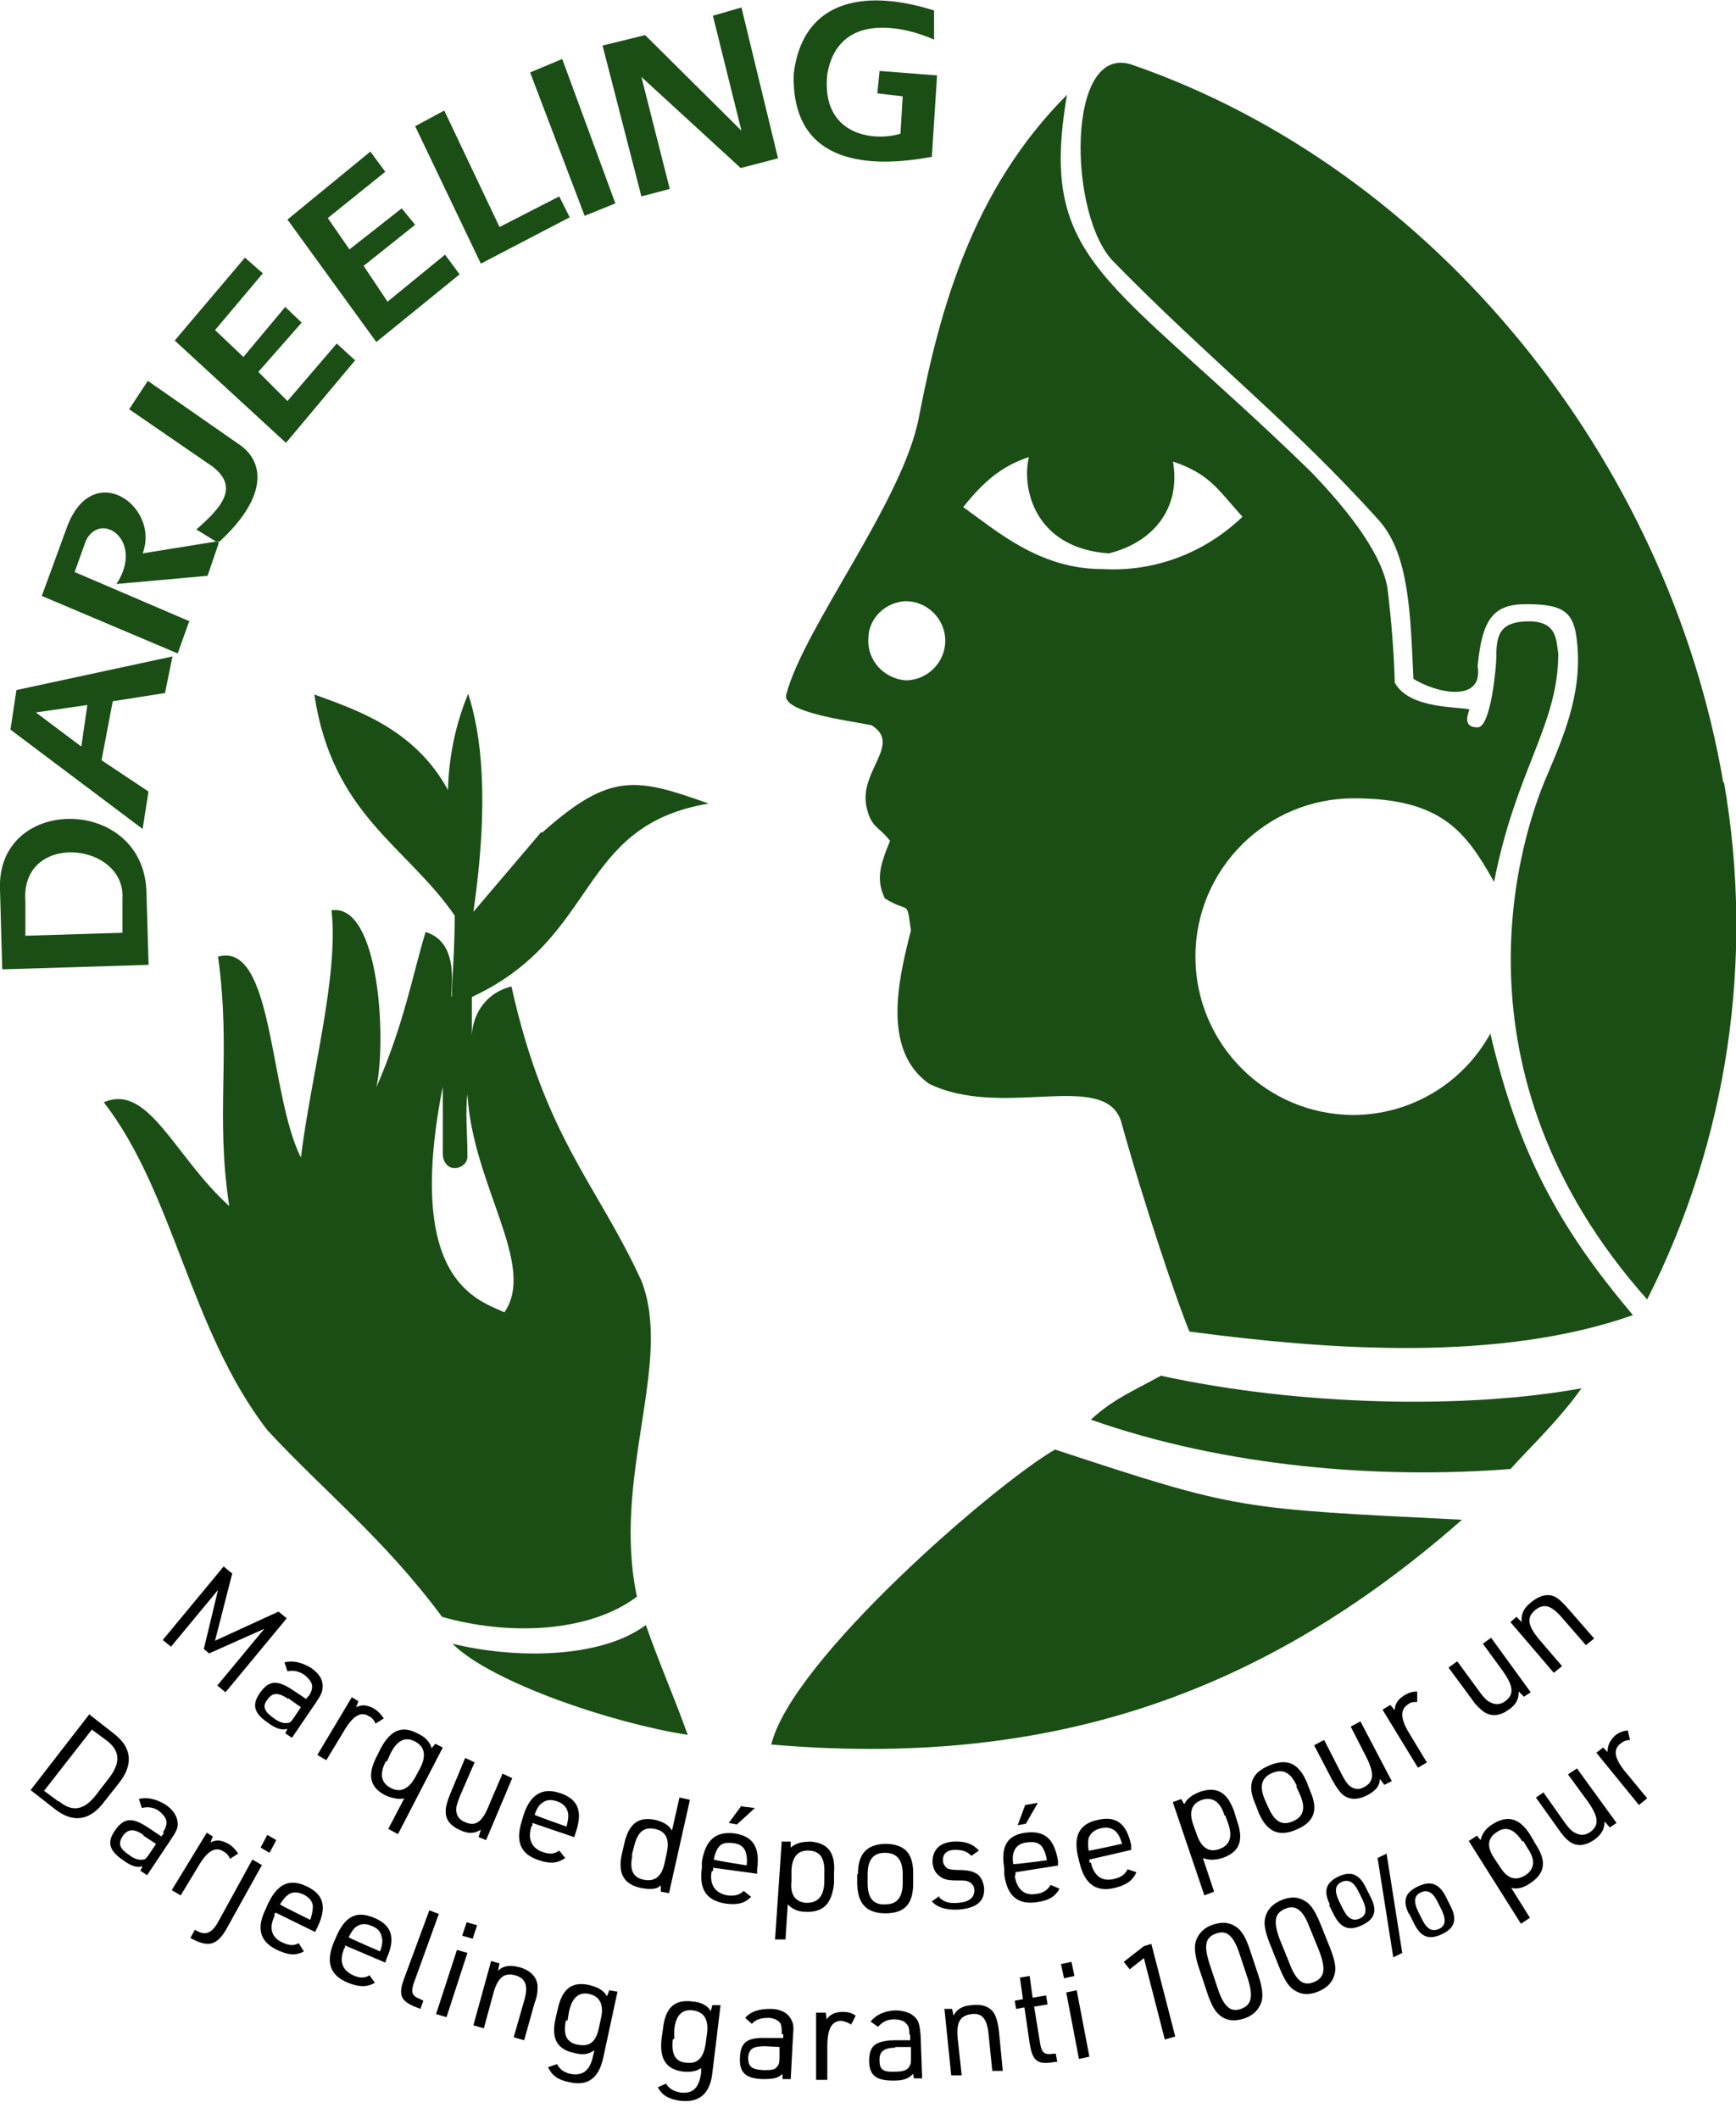 <?xml version="1.0" encoding="UTF-8"?>
<svg id="Ebene_1" data-name="Ebene 1" xmlns="http://www.w3.org/2000/svg" version="1.1" viewBox="0 0 232.5 283.7">
  <defs>
    <style>
      .cls-1 {
        fill: #000;
      }

      .cls-1, .cls-2 {
        stroke-width: 0px;
      }

      .cls-2 {
        fill: #1a4e15;
      }
    </style>
  </defs>
  <g>
    <path class="cls-2" d="M47.5,48.2l-2.4-2.2-6.6,7.7-3.9-3.9,5.8-6.6-2.2-2.1-5.6,6.7-3.8-3.6,6.4-7.6-2.4-2.1-9.4,11.1,14.9,13.7,9.3-11.1h0Z"/>
    <path class="cls-2" d="M25.4,83.2l-15.4-6.6,1.5-4.2c2-4.1,7.9,0,4.1,5.8l12.2-1.1,1.5-4.4-.3-.2-9.9,1.6c2.4-6.2-6.6-12.8-10.1-3.6l-3.4,9.3,18.2,7.7,1.5-4.2h0Z"/>
    <path class="cls-2" d="M29.2,72.7h0c6.4-5.8,6.4-10.5,3.1-13l-12.5-8.7-2.5,3.8,11.2,7.7c3.6,2.8,1.1,5.5-2.2,8.4l2.6,1.6h.4v.2h0Z"/>
    <path class="cls-2" d="M28.9,72.5l.3.2v-.2h-.3Z"/>
    <path class="cls-2" d="M82.4,27.2l-7.1-19.3-4.3,1.8,7.3,19.2,4.2-1.7h0Z"/>
    <path class="cls-2" d="M61.6,36.8l-2-2.7-7.7,6.3-3.2-4.8,6.9-5.5-1.8-2.2-7,5.5-2.9-4.2,7.7-6.2-2-2.7-11.1,9.1,11.9,16.4,11.2-9.1h0Z"/>
    <path class="cls-2" d="M124.8,21l.7-10.9-7.7-.6-.3,3,3.4.4-.3,5c-3.5,1.1-10.7.3-9.8-8,1.4-8,9.5-6.7,14.3-4.6V1.4c-10.2-3.2-17.7-.8-18.8,8.5-.3,11.4,8.8,12.9,18.5,11.1"/>
    <path class="cls-2" d="M76.3,29.1l-1.4-2.8-8,4.1-7.4-15.6-3.9,2.1,8.8,18.4s11.9-6.2,11.9-6.2Z"/>
    <path class="cls-2" d="M95.5,2.2l3.8,15.3-12.9-12.8-5.7,1.4,5.2,20.2,3.8-1-3.8-15,13.3,12.2,5-1.3-4.9-20.2-3.8,1.1h0Z"/>
    <path class="cls-2" d="M103.3,233.6c36.2,3.1,65.1-6,92.5-30.1-30.1-1.5-29.9-1.3-54.5-9.4-8,4.6-35.3,28.2-38,39.5"/>
    <path class="cls-2" d="M10.8,99.9l-6-4.5,6.9-1-.8,5.5h-.1ZM19.9,106l-6.3-4.2,1.5-7.9,7-1.1,1-4.9-20.9,4.5-.8,5.3,17.7,13.3.8-5.1h0Z"/>
    <path class="cls-2" d="M155.5,184.2c-3.8,2.1-6.5,3.2-9.4,5.9,17.9,6.3,38.6,8,56.2,6.6,3.2-3.5,6.6-6.7,9.5-10.8-15.4,2.8-37.6,2.4-56.4-1.7"/>
    <path class="cls-2" d="M230.8,104.8c-7.4-43.4-38.7-82.1-79.1-96.1-9-3.2-8.7,20.3-2.5,26.4,12.5,12.8,23.8,21.6,35.5,34.6,4.1,4.6,4.2,12.9,4.6,21.2,3.2,2,9.4,3.2,8.6-1.7.6-6.2,2-8.3,6.5-8.3s6.2.8,6.7,4.2c1,6.9-1.3,12.6-3.8,18.5-3.6,8.1-14,39.7,13.3,70.4,10.8-21.3,14.4-45.6,10.3-69.2"/>
    <path class="cls-2" d="M147.6,76.2c-8.3,0-14-5-18.6-8.3,2.8-3.5,5.2-5.5,8.8-6.7-1,4.1.7,12.2,10.7,12.9,5.7-1.4,9.7-5.8,8.6-12.3,4.9,1.7,5.8,3.5,9.3,7.4-5,4.8-11.7,7.4-18.7,7M121.3,91.1c-2.9-.2-5.2-2.7-5-5.6,0-2.7,2.3-4.9,5-5,2.9,0,5.3,2.4,5.3,5.3s-2.4,5.3-5.3,5.3M181.3,149.3c-11.7,0-21.2-9.5-21.2-21.2s9.5-21.2,21.2-21.2,15,4.4,18.8,11.2c2.9-15,8.6-21,8.6-30.6-.3-1.5,0-4.3-3.9-4.3s-4.3,1.8-4.4,4.2v.6c0,1.1-.7,9.4-2.5,9.4s-1.5-1.3-1.1-2.4c-1.3-.4-8.1,0-10-3.6-.1-3.6-.4-8-1-12.8-1-5.2-6.2-11.2-10.1-15.3-27.2-26.5-36.7-27.9-32.8-50.6-12.6,12.6-17,28.6-19.8,43-2,11.2-15.4,28.2-17.8,37.3-.6,2.4,8.4,3.5,11.4,4.1,4.1,2.5-1.5,6-.7,10.7.6,3.1,1.7,2.8,3.2,4.8-1.5,3.6-1.8,5.3-.7,7.7,3.4,2.1,2.9,0,3.5,4.3-1.7,6.6-3.9,16,2.4,20.5,9.7,4.8,23.3-1.8,25.7,4.9,3.1,11.2,7.6,24.5,9.2,28.3,18.8,2.5,41.5,4.1,59.4-2.2-10-11.8-15.4-21.9-19.1-37.7-3.7,6.7-10.7,10.9-18.4,10.9"/>
    <path class="cls-2" d="M67.7,175.8c-3.5-1.7-13.6-3.9-8.4-30.3v9c0,.9.5,1.8,1.4,1.9.9.1,1.8-.5,1.9-1.4v-.5c0-2.5-.3-5.6,0-8,.7,12.3,9.4,23,4.9,29.3M72.5,111.4l-9.1,10.7c2.2-15.3,1-24-.7-29.2-1.7,4.1-2.6,8.5-2.7,12.9-4.4-8.1-12.1-10.7-17.9-12.8,2.4,16.1,12.3,20.2,18.8,29.6,0,4.3-.3,7.7-.4,10.9-.4,0,1.5-7.2-3.5-8.7-1.7,5.5-2.8,12.1-6.6,20.8,1.4-6.3.4-24.7-6-23.7,1,8.7-2.8,22.4-4.1,33.1-4.3-8.5-3.6-29-11.1-26.9,1.8,12.9-.4,20.9,1.5,33.4-7.4-6.7-10.8-16.5-16.8-13.9,9.4,12.1,11.5,30.4,21.9,43.9,7.7,8.3,15.7,14.6,23.4,25,8.7,2.5,19.6,2.2,26.1-2.7-3.4-16.1,4.9-31.3.6-42.3-5.9-12.9-12.9-19.1-17.4-39.4-3.1.7-5.2,3.4-5.3,6.6v-5.2c17.2-8,13.9-22.9,31.7-25.9-9.8-3.5-13.2-4.2-22.3,3.9"/>
    <path class="cls-2" d="M16.4,124.9l-13,.4v-4.6c-.7-9.4,13.5-8,13-.3v4.5ZM19.6,119.1c-.7-12.6-20.1-12.6-19.6,0l.3,10.7,19.6-.6-.3-10.1Z"/>
    <path class="cls-2" d="M60.6,220.1c5.2,5.2,21.6,10.7,31.5,12.2-1.7-4.8-3.9-9.8-5.6-14.7-6.2,4.6-17.8,4.5-25.9,2.5"/>
  </g>
  <g>
    <path class="cls-1" d="M30,209.8l1.1.9-2.3,9,8.5-3.9,1.1.9-8.2,9.9-1.1-.9,6.3-7.6-7.4,3.3-.7-.6,1.9-7.9-6.3,7.6-1.1-.9,8.2-9.9Z"/>
    <path class="cls-1" d="M41.3,227.2c.4-.6.5-1,.5-1.4,0-.5-.4-1-1-1.5-.7-.5-1.5-.7-2.3-.5l-.4-1.2c1.1-.3,2.3,0,3.5.7,1.2.8,1.7,1.7,1.6,2.7,0,.6-.3,1.1-.9,2l-3.2,4.7-.9-.6.3-.6c-.8.2-1.5,0-2.6-.8-1.9-1.3-2.2-2.4-1.1-4,1.2-1.7,2.3-1.8,4.4-.4l1.8,1.2.4-.5ZM38.6,227.5c-1.3-.9-2.1-.9-2.8.1-.7.9-.4,1.6.9,2.5.8.6,1.4.7,1.9.6.3,0,.5-.3.9-.9l.8-1.2-1.7-1.2Z"/>
    <path class="cls-1" d="M47,227.2l1,.6-.3.8c.8-.4,1.5-.3,2.4.2.5.3.9.7,1.3,1.3l-1.1.7c-.2-.5-.5-.8-.9-1-1.1-.7-2.2,0-3.4,2.1l-2.3,3.8-1.2-.7,4.6-7.7Z"/>
    <path class="cls-1" d="M54.2,240.8c-.8.2-1.6,0-2.6-.4-2.1-1.1-2.4-2.7-1.2-5.1l.6-1.2c1.3-2.4,2.8-3.1,4.9-2,1.1.5,1.7,1.2,1.9,2l.5-.6,1,.5-6,11.6-1.3-.7,2.2-4.2ZM51.7,235.8c-.9,1.7-.7,2.9.6,3.6,1.3.7,2.4.2,3.3-1.4l.7-1.3c.8-1.6.6-2.8-.7-3.5s-2.4-.2-3.3,1.6l-.5,1.1Z"/>
    <path class="cls-1" d="M63.6,235.9l-2,4.6c-.3.8-.5,1.3-.5,1.8,0,.8.4,1.4,1.2,1.7,1.4.6,2.3,0,3.2-2.3l1.8-4.2,1.3.6-3.5,8.3-1-.4.3-1c-.8.5-1.6.6-2.7.1-1.4-.6-2.1-1.5-2-2.7,0-.5.2-1.2.6-2.2l2-4.8,1.3.6Z"/>
    <path class="cls-1" d="M71.2,244.5c-.6,1.7,0,3,1.5,3.5.9.3,1.5.3,2.2-.2l.8,1c-1,.7-2,.8-3.5.3-2.5-.8-3.2-2.5-2.3-5.3l.2-.7c.9-2.8,2.5-3.8,4.9-3,2.4.8,3.1,2.4,2.1,5.3l-.2.6-5.6-1.9v.4ZM75.9,244.5h0c.2-.8.3-1.5.1-2-.2-.6-.6-1-1.4-1.3-.9-.3-1.5-.2-2.1.3-.4.3-.7.9-.9,1.5h0c0,.1,4.3,1.6,4.3,1.6Z"/>
    <path class="cls-1" d="M88.6,252.5c0,0,0,0-.1,0-.1,0-.2.1-.3.2-.5.3-1.4.3-2.4.1-2.3-.5-3.1-2-2.5-4.6l.3-1.3c.6-2.7,1.9-3.7,4.2-3.2.8.2,1.4.5,1.8.9,0,0,.2.2.4.5l1-4.4,1.4.3-2.8,12.5-1.1-.2v-.8ZM84.7,248.4c-.4,1.9,0,3,1.5,3.3,1.5.3,2.4-.4,2.8-2.2l.3-1.4c.4-1.8-.1-2.9-1.6-3.2-1.5-.3-2.3.4-2.8,2.4l-.3,1.2Z"/>
    <path class="cls-1" d="M95.3,250.6c-.3,1.8.5,2.9,2.1,3.2.9.1,1.6,0,2.2-.6l1,.8c-.9.9-1.9,1.1-3.4.9-2.6-.4-3.6-1.9-3.2-4.8v-.8c.5-3,1.9-4.1,4.4-3.8,2.5.4,3.4,1.9,3,4.8v.6c0,0-5.9-.8-5.9-.8v.4ZM100,249.8h0c.1-.8,0-1.5-.2-2-.3-.6-.8-.9-1.6-1-1-.1-1.6,0-2,.6-.3.4-.5,1-.6,1.6h0c0,.1,4.5.8,4.5.8ZM99.4,241.9l1.7.2-2.4,2.2-1.1-.2,1.7-2.3Z"/>
    <path class="cls-1" d="M104.8,246.6h1.1c0,0,0,.8,0,.8.7-.6,1.5-.8,2.7-.8,2.3.2,3.3,1.5,3.1,4.2v1.4c-.3,2.7-1.4,3.9-3.8,3.8-1.1,0-1.8-.4-2.4-1l-.3,4.7h-1.4c0,0,.9-13.2.9-13.2ZM110.4,250.9c.1-2-.5-3-2-3.1-1.5-.1-2.3.8-2.4,2.6v1.5c-.2,1.8.5,2.8,2,2.9,1.5,0,2.3-.8,2.4-2.7v-1.2Z"/>
    <path class="cls-1" d="M114.9,251c0-2.7,1.1-4,3.6-4.1,2.6,0,3.8,1.2,3.8,3.9v1.4c0,2.7-1.1,4-3.7,4-2.5,0-3.7-1.2-3.8-3.9v-1.4ZM120.9,251c0-2-.8-2.9-2.4-2.9-1.6,0-2.3,1-2.3,2.9v1.2c0,2,.8,2.9,2.4,2.8,1.6,0,2.3-1,2.3-2.9v-1.2Z"/>
    <path class="cls-1" d="M125.8,254.1c.7.6,1.3.8,2.5.7,1.5-.1,2.2-.7,2.2-1.7,0-.5-.3-.9-.7-1.1-.4-.2-.6-.2-1.7-.2-1.3,0-1.8-.2-2.3-.6-.5-.4-.8-.9-.9-1.7-.1-1.7.9-2.8,2.8-2.9,1.5-.1,2.6.3,3.4,1.2l-1,.7c-.6-.6-1.2-.8-2.2-.8-1.1,0-1.7.6-1.6,1.5,0,.4.3.8.6,1,.3.1.6.2,1.4.2,1.4,0,2,.2,2.5.5.5.3.9,1,1,1.9.1,1.8-1,2.7-3.4,2.9-1.7.1-2.9-.3-3.6-1.1l1-.7Z"/>
    <path class="cls-1" d="M135.9,251.2c.3,1.8,1.3,2.7,2.9,2.4.9-.1,1.5-.5,1.9-1.2l1.2.5c-.6,1.1-1.5,1.6-3,1.8-2.6.4-4-.8-4.4-3.7v-.8c-.5-3,.4-4.5,2.9-4.8s3.8.8,4.3,3.8v.6c0,0-5.7.9-5.7.9v.4ZM140.2,249.1h0c-.1-.8-.4-1.5-.7-1.9-.5-.5-1-.6-1.9-.5-1,.1-1.5.5-1.8,1.2-.2.5-.2,1.1-.1,1.7h0c0,.1,4.5-.5,4.5-.5ZM137.3,241.7l1.7-.3-1.6,2.8-1.1.2,1-2.7Z"/>
    <path class="cls-1" d="M146.1,249.4c.4,1.8,1.5,2.6,3.1,2.2.9-.2,1.5-.6,1.8-1.3l1.2.4c-.5,1.1-1.3,1.7-2.9,2.1-2.5.6-4-.5-4.7-3.3l-.2-.8c-.7-2.9.2-4.5,2.6-5,2.5-.6,3.9.5,4.5,3.4v.6c.1,0-5.6,1.3-5.6,1.3v.4ZM150.3,247h0c-.2-.8-.5-1.4-.9-1.8-.5-.4-1.1-.6-1.9-.4-.9.2-1.4.6-1.7,1.3-.1.5-.1,1.1,0,1.7h0c0,.1,4.4-.9,4.4-.9Z"/>
    <path class="cls-1" d="M157.1,241.3l1.1-.4.4.7c.4-.8,1.1-1.3,2.2-1.7,2.2-.7,3.6.1,4.5,2.7l.4,1.3c.9,2.6.3,4.1-2,4.9-1,.3-1.8.3-2.6,0l1.5,4.5-1.3.5-4.2-12.4ZM164,243.1c-.6-1.9-1.6-2.5-3-2.1-1.4.5-1.8,1.6-1.2,3.3l.5,1.4c.6,1.7,1.6,2.4,3,1.9,1.4-.5,1.8-1.6,1.2-3.4l-.4-1.1Z"/>
    <path class="cls-1" d="M168.1,241.5c-1.1-2.5-.5-4.1,1.9-5.1,2.4-1,3.9-.3,5,2.2l.5,1.3c1.1,2.5.5,4.1-1.9,5.1-2.3,1-3.9.3-5-2.2l-.5-1.3ZM173.7,239.2c-.8-1.8-1.8-2.4-3.3-1.8-1.4.6-1.8,1.7-1,3.6l.5,1.1c.8,1.8,1.8,2.4,3.2,1.8,1.5-.6,1.8-1.8,1-3.6l-.5-1.1Z"/>
    <path class="cls-1" d="M177.4,233.1l2.3,4.5c.4.8.7,1.2,1,1.5.6.5,1.3.6,2,.2,1.3-.7,1.4-1.8.3-4l-2.1-4.1,1.3-.7,4.2,8-1,.5-.6-.8c0,1-.6,1.6-1.7,2.2-1.4.7-2.5.6-3.4-.2-.4-.4-.8-1-1.3-1.9l-2.4-4.6,1.3-.7Z"/>
    <path class="cls-1" d="M185.2,228.9l1-.6.6.7c0-.9.5-1.5,1.3-2,.5-.3,1-.5,1.7-.5v1.4c-.5,0-.8,0-1.2.3-1.1.7-1.1,1.9.2,4l2.3,3.8-1.2.7-4.7-7.7Z"/>
    <path class="cls-1" d="M195.2,222.5l3,4.1c.5.7.9,1.1,1.3,1.3.7.4,1.4.4,2.1-.1,1.2-.9,1.1-2-.3-4l-2.7-3.7,1.1-.8,5.3,7.3-.9.6-.7-.7c0,1-.3,1.7-1.3,2.4-1.2.9-2.4,1-3.4.3-.4-.3-1-.8-1.6-1.7l-3.1-4.2,1.1-.8Z"/>
    <path class="cls-1" d="M202.3,217.2l.8-.7.7.7c-.1-1,.2-1.8,1.2-2.6,1.2-1,2.4-1.3,3.4-.7.5.3,1,.8,1.7,1.6l3.4,3.9-1.1.9-3.3-3.8c-1.4-1.6-2.4-1.8-3.5-.9-1.2,1-1,2.1.6,4l3,3.5-1.1.9-5.9-6.9Z"/>
  </g>
  <g>
    <path class="cls-1" d="M12,229.6l3.2,2.5c2.5,1.9,2.7,4.2.7,6.7l-1.9,2.4c-1.9,2.6-4.2,3-6.7,1l-3.2-2.5,7.9-10.2ZM7.9,241.2c1.8,1.5,3.4,1.2,5-.9l1.7-2.2c1.6-2.1,1.5-3.7-.4-5.1l-1.9-1.4-6.4,8.2,1.9,1.4Z"/>
    <path class="cls-1" d="M21.8,245.4c.4-.6.5-1,.5-1.4,0-.5-.4-1-1-1.5-.7-.5-1.5-.6-2.3-.4l-.4-1.2c1.1-.3,2.3,0,3.5.7,1.2.8,1.7,1.7,1.7,2.7,0,.6-.3,1.1-.9,2l-3.2,4.8-.9-.6.3-.6c-.8.2-1.5,0-2.6-.8-1.9-1.3-2.2-2.4-1.1-4,1.2-1.7,2.3-1.8,4.4-.4l1.8,1.2.4-.5ZM19.2,245.7c-1.3-.9-2.1-.8-2.8.2-.6,1-.4,1.6.9,2.5.8.6,1.4.7,1.9.6.3,0,.5-.3.9-.9l.8-1.2-1.7-1.1Z"/>
    <path class="cls-1" d="M27.5,245.3l1,.6-.3.8c.8-.4,1.5-.3,2.4.2.5.3.9.7,1.3,1.3l-1.1.7c-.2-.5-.5-.8-.9-1-1.1-.7-2.2,0-3.4,2.1l-2.3,3.8-1.2-.7,4.7-7.7Z"/>
    <path class="cls-1" d="M35.1,249.7l-4.5,8.1c-1.4,2.7-2.6,3.1-5.1,1.7l.6-1.1c1.4.9,2.3.5,3.2-1.2l4.5-8.2,1.2.7ZM35.8,245.7l1.2.7-.9,1.7-1.2-.7.9-1.7Z"/>
    <path class="cls-1" d="M36.8,256.5c-.8,1.6-.5,2.9,1,3.6.9.4,1.5.5,2.2.1l.7,1.1c-1.1.6-2.1.5-3.6-.2-2.3-1.1-2.8-2.9-1.5-5.5l.3-.7c1.3-2.7,2.9-3.4,5.2-2.3,2.3,1.1,2.7,2.8,1.4,5.5l-.3.6-5.3-2.6-.2.3ZM41.5,257.2h0c.3-.8.4-1.4.4-2-.1-.7-.5-1.1-1.2-1.5-.9-.4-1.5-.4-2.1,0-.4.3-.8.8-1.1,1.3h0c0,.1,4.1,2.1,4.1,2.1Z"/>
    <path class="cls-1" d="M46.1,260.9c-.7,1.7-.3,2.9,1.2,3.6.9.4,1.5.4,2.2,0l.7,1c-1,.6-2.1.6-3.6,0-2.4-1-3-2.7-1.9-5.4l.3-.7c1.2-2.8,2.7-3.6,5.1-2.6s2.9,2.7,1.7,5.4l-.2.6-5.4-2.3v.3ZM50.9,261.3h0c.3-.8.4-1.5.2-2-.1-.6-.5-1.1-1.3-1.4-.9-.4-1.5-.3-2.1.1-.4.3-.7.8-1,1.4h0c0,.1,4.2,1.9,4.2,1.9Z"/>
    <path class="cls-1" d="M58.8,256.2l-3.4,9.4c-.4,1.2-.2,1.7.9,2.1l.4.2-.4,1.1-.5-.2c-2.1-.8-2.5-1.6-1.7-3.8l3.4-9.2,1.3.5Z"/>
    <path class="cls-1" d="M61.2,261.1l1.4.4-2.8,8.6-1.4-.4,2.8-8.6ZM62.5,257.4l1.4.4-.6,1.8-1.4-.4.6-1.8Z"/>
    <path class="cls-1" d="M65.8,262.6l1.1.3-.2,1c.7-.7,1.6-.8,2.8-.5,1.5.4,2.4,1.3,2.5,2.5,0,.6,0,1.3-.4,2.3l-1.4,5-1.4-.4,1.4-4.9c.6-2,.2-3-1.2-3.4-1.5-.4-2.4.3-3,2.7l-1.2,4.4-1.4-.4,2.4-8.7Z"/>
    <path class="cls-1" d="M79.5,274.6c-.7.5-1.5.6-2.6.3-2.3-.5-3.1-1.9-2.5-4.6l.3-1.3c.6-2.7,1.9-3.7,4.2-3.2,1.2.3,1.9.7,2.4,1.5l.3-.8,1.1.2-1.9,8.8c-.6,2.8-2.1,3.9-4.6,3.3-1.5-.3-2.3-.9-2.8-2l1.2-.4c.4.7.9,1.1,1.8,1.3,1.6.3,2.6-.4,3-2.3l.2-.8ZM75.8,270.5c-.4,1.9,0,3,1.6,3.3s2.4-.4,2.8-2.2l.3-1.4c.4-1.8-.2-2.9-1.6-3.2s-2.3.5-2.7,2.4l-.2,1.2Z"/>
    <path class="cls-1" d="M94.1,276.8c-.7.5-1.4.7-2.6.6-2.3-.3-3.2-1.7-2.9-4.4l.2-1.4c.3-2.7,1.5-3.9,3.9-3.6,1.2.1,2,.5,2.5,1.3l.2-.8h1.1c0,.1-1.1,9.1-1.1,9.1-.3,2.8-1.8,4-4.3,3.7-1.5-.2-2.4-.7-3-1.8l1.1-.5c.4.7,1,1,1.9,1.2,1.7.2,2.5-.6,2.8-2.6v-.8ZM90.1,273.1c-.2,1.9.3,3,1.8,3.1,1.5.2,2.3-.6,2.6-2.5l.2-1.5c.2-1.8-.4-2.8-1.9-3-1.5-.2-2.3.7-2.5,2.6v1.2Z"/>
    <path class="cls-1" d="M104.7,272.4c0-.7,0-1.1-.2-1.5-.3-.4-.9-.7-1.6-.7-.9,0-1.7.2-2.2.8l-.9-.8c.8-.9,1.9-1.2,3.4-1.2,1.4,0,2.4.6,2.8,1.5.3.5.3,1.1.2,2.2l-.3,5.7h-1.1c0,0,0-.7,0-.7-.6.6-1.3.7-2.7.7-2.3-.1-3.1-.9-3-2.9.1-2.1,1-2.7,3.6-2.6h2.2c0,.1,0-.5,0-.5ZM102.5,274c-1.6,0-2.2.3-2.3,1.5,0,1.2.4,1.6,2,1.7,1,0,1.6,0,1.9-.5.2-.2.3-.5.3-1.2v-1.4c0,0-1.9-.1-1.9-.1Z"/>
    <path class="cls-1" d="M109.5,269.5h1.1s.1.9.1.9c.5-.7,1.2-1,2.2-1,.6,0,1.1.1,1.7.5l-.6,1.2c-.5-.3-.8-.4-1.3-.5-1.3,0-1.9,1-1.9,3.5v4.4c0,0-1.5,0-1.5,0v-9Z"/>
    <path class="cls-1" d="M121.8,272.4c0-.7-.1-1.1-.4-1.4-.3-.4-.9-.6-1.7-.6-.9,0-1.6.4-2.1,1l-1-.7c.7-.9,1.8-1.4,3.2-1.5,1.4,0,2.4.4,3,1.2.3.5.4,1,.5,2.2l.2,5.7h-1.1s-.1-.6-.1-.6c-.6.6-1.2.9-2.6.9-2.3,0-3.2-.6-3.3-2.5,0-2.1.7-2.8,3.3-2.9h2.2c0,0,0-.7,0-.7ZM119.9,274.2c-1.6,0-2.2.6-2.1,1.8,0,1.2.6,1.5,2.2,1.4,1,0,1.5-.2,1.8-.7.2-.3.2-.5.2-1.2v-1.4c0,0-2.1,0-2.1,0Z"/>
    <path class="cls-1" d="M126.4,269h1.1c0-.1.2.9.2.9.5-.9,1.2-1.3,2.4-1.4,1.6-.2,2.7.3,3.2,1.4.2.5.4,1.2.5,2.2l.5,5.2h-1.4c0,.1-.5-4.9-.5-4.9-.2-2.1-.9-2.9-2.3-2.7-1.6.2-2.1,1.2-1.8,3.6l.5,4.6h-1.4c0,.1-.9-8.8-.9-8.8Z"/>
    <path class="cls-1" d="M136.1,269.1l-.2-1.2,1.1-.2-.4-2.9,1.3-.2.4,2.9,1.8-.3.2,1.2-1.8.3.8,4.9c.2,1.3.6,1.6,1.8,1.4h.3s.2,1.1.2,1.1h-.3c-2.3.4-3,0-3.4-2.5l-.7-4.8-1.1.2Z"/>
    <path class="cls-1" d="M142.1,263l1.4-.3.4,1.9-1.4.3-.4-1.9ZM142.8,266.8l1.4-.3,1.7,8.9-1.4.3-1.7-8.9Z"/>
    <path class="cls-1" d="M153.2,262.2l-1.9,1.5-.8-1,2.7-2.1,1-.3,3.2,12.4-1.4.4-2.8-10.9Z"/>
    <path class="cls-1" d="M160.5,263.3c-.5-1.6-.6-2.7-.3-3.5.4-1,1.1-1.7,2.3-2.1,1.3-.4,2.3-.3,3.3.5.6.5,1.1,1.4,1.6,2.9l1.2,3.6c.5,1.6.6,2.7.3,3.5-.4,1-1.1,1.7-2.3,2.1-1.3.4-2.4.3-3.3-.5-.6-.5-1.1-1.4-1.6-2.9l-1.2-3.6ZM166,261.6c-.8-2.4-1.7-3.2-3.1-2.7-1.5.5-1.7,1.6-.9,4.1l1.1,3.3c.8,2.4,1.7,3.2,3.1,2.7,1.4-.5,1.7-1.6.9-4.1l-1.1-3.3Z"/>
    <path class="cls-1" d="M170,260.1c-.6-1.6-.8-2.6-.5-3.5.3-1,1-1.7,2.2-2.2,1.3-.5,2.3-.4,3.3.3.7.5,1.2,1.4,1.8,2.8l1.4,3.5c.6,1.6.8,2.6.5,3.5-.3,1-1,1.7-2.2,2.2-1.3.5-2.3.4-3.3-.3-.7-.5-1.2-1.4-1.8-2.8l-1.4-3.5ZM175.4,258.1c-.9-2.4-1.9-3.1-3.3-2.5-1.4.6-1.6,1.7-.7,4.1l1.3,3.2c.9,2.4,1.9,3.1,3.3,2.5,1.4-.6,1.6-1.7.7-4.1l-1.3-3.2Z"/>
    <path class="cls-1" d="M178.1,255c-.9-1.8-.5-2.9,1.1-3.7,1.7-.8,2.8-.4,3.7,1.4l.7,1.4c.9,1.8.5,2.9-1.2,3.7-1.7.8-2.8.4-3.7-1.3l-.7-1.4ZM181.9,253.2c-.6-1.2-1.3-1.6-2.2-1.2-.9.4-1,1.2-.4,2.5l.6,1.2c.6,1.2,1.3,1.6,2.2,1.2.9-.4,1-1.2.4-2.5l-.6-1.2ZM184.5,248.8l1.2-.6,2.1,13.3-1.2.6-2.1-13.3ZM188.7,256.3c-.9-1.8-.5-2.9,1.2-3.7,1.7-.8,2.8-.4,3.7,1.3l.7,1.4c.9,1.8.5,2.9-1.2,3.7-1.7.8-2.8.4-3.7-1.4l-.7-1.4ZM192.5,254.6c-.6-1.2-1.3-1.6-2.2-1.2-.9.4-1,1.2-.4,2.5l.6,1.2c.6,1.2,1.3,1.6,2.2,1.2s1-1.2.4-2.5l-.6-1.2Z"/>
    <path class="cls-1" d="M196.9,246.4l.9-.6.5.6c.2-.9.7-1.6,1.7-2.2,2-1.2,3.6-.7,5,1.6l.7,1.2c1.5,2.3,1.2,3.9-.8,5.2-.9.6-1.7.8-2.5.6l2.5,4-1.2.8-7-11.1ZM203.9,246.6c-1.1-1.7-2.2-2.1-3.4-1.3-1.3.8-1.4,2-.4,3.5l.8,1.2c1,1.6,2.1,1.9,3.4,1.1,1.2-.8,1.4-2,.3-3.6l-.6-1Z"/>
    <path class="cls-1" d="M206.7,240l2.9,4.1c.5.7.9,1.1,1.3,1.3.7.4,1.4.4,2.1-.1,1.2-.9,1.1-2-.3-4l-2.7-3.7,1.2-.8,5.3,7.3-.9.6-.7-.8c0,1-.4,1.7-1.3,2.4-1.3.9-2.4,1-3.4.3-.4-.3-.9-.8-1.5-1.7l-3-4.2,1.2-.8Z"/>
    <path class="cls-1" d="M213.8,234.7l.9-.7.6.6c0-.9.3-1.5,1-2.2.5-.4,1-.6,1.7-.7l.3,1.3c-.6,0-.9.2-1.3.5-1,.8-.8,2,.8,3.9l2.8,3.4-1.1.9-5.7-7Z"/>
  </g>
</svg>